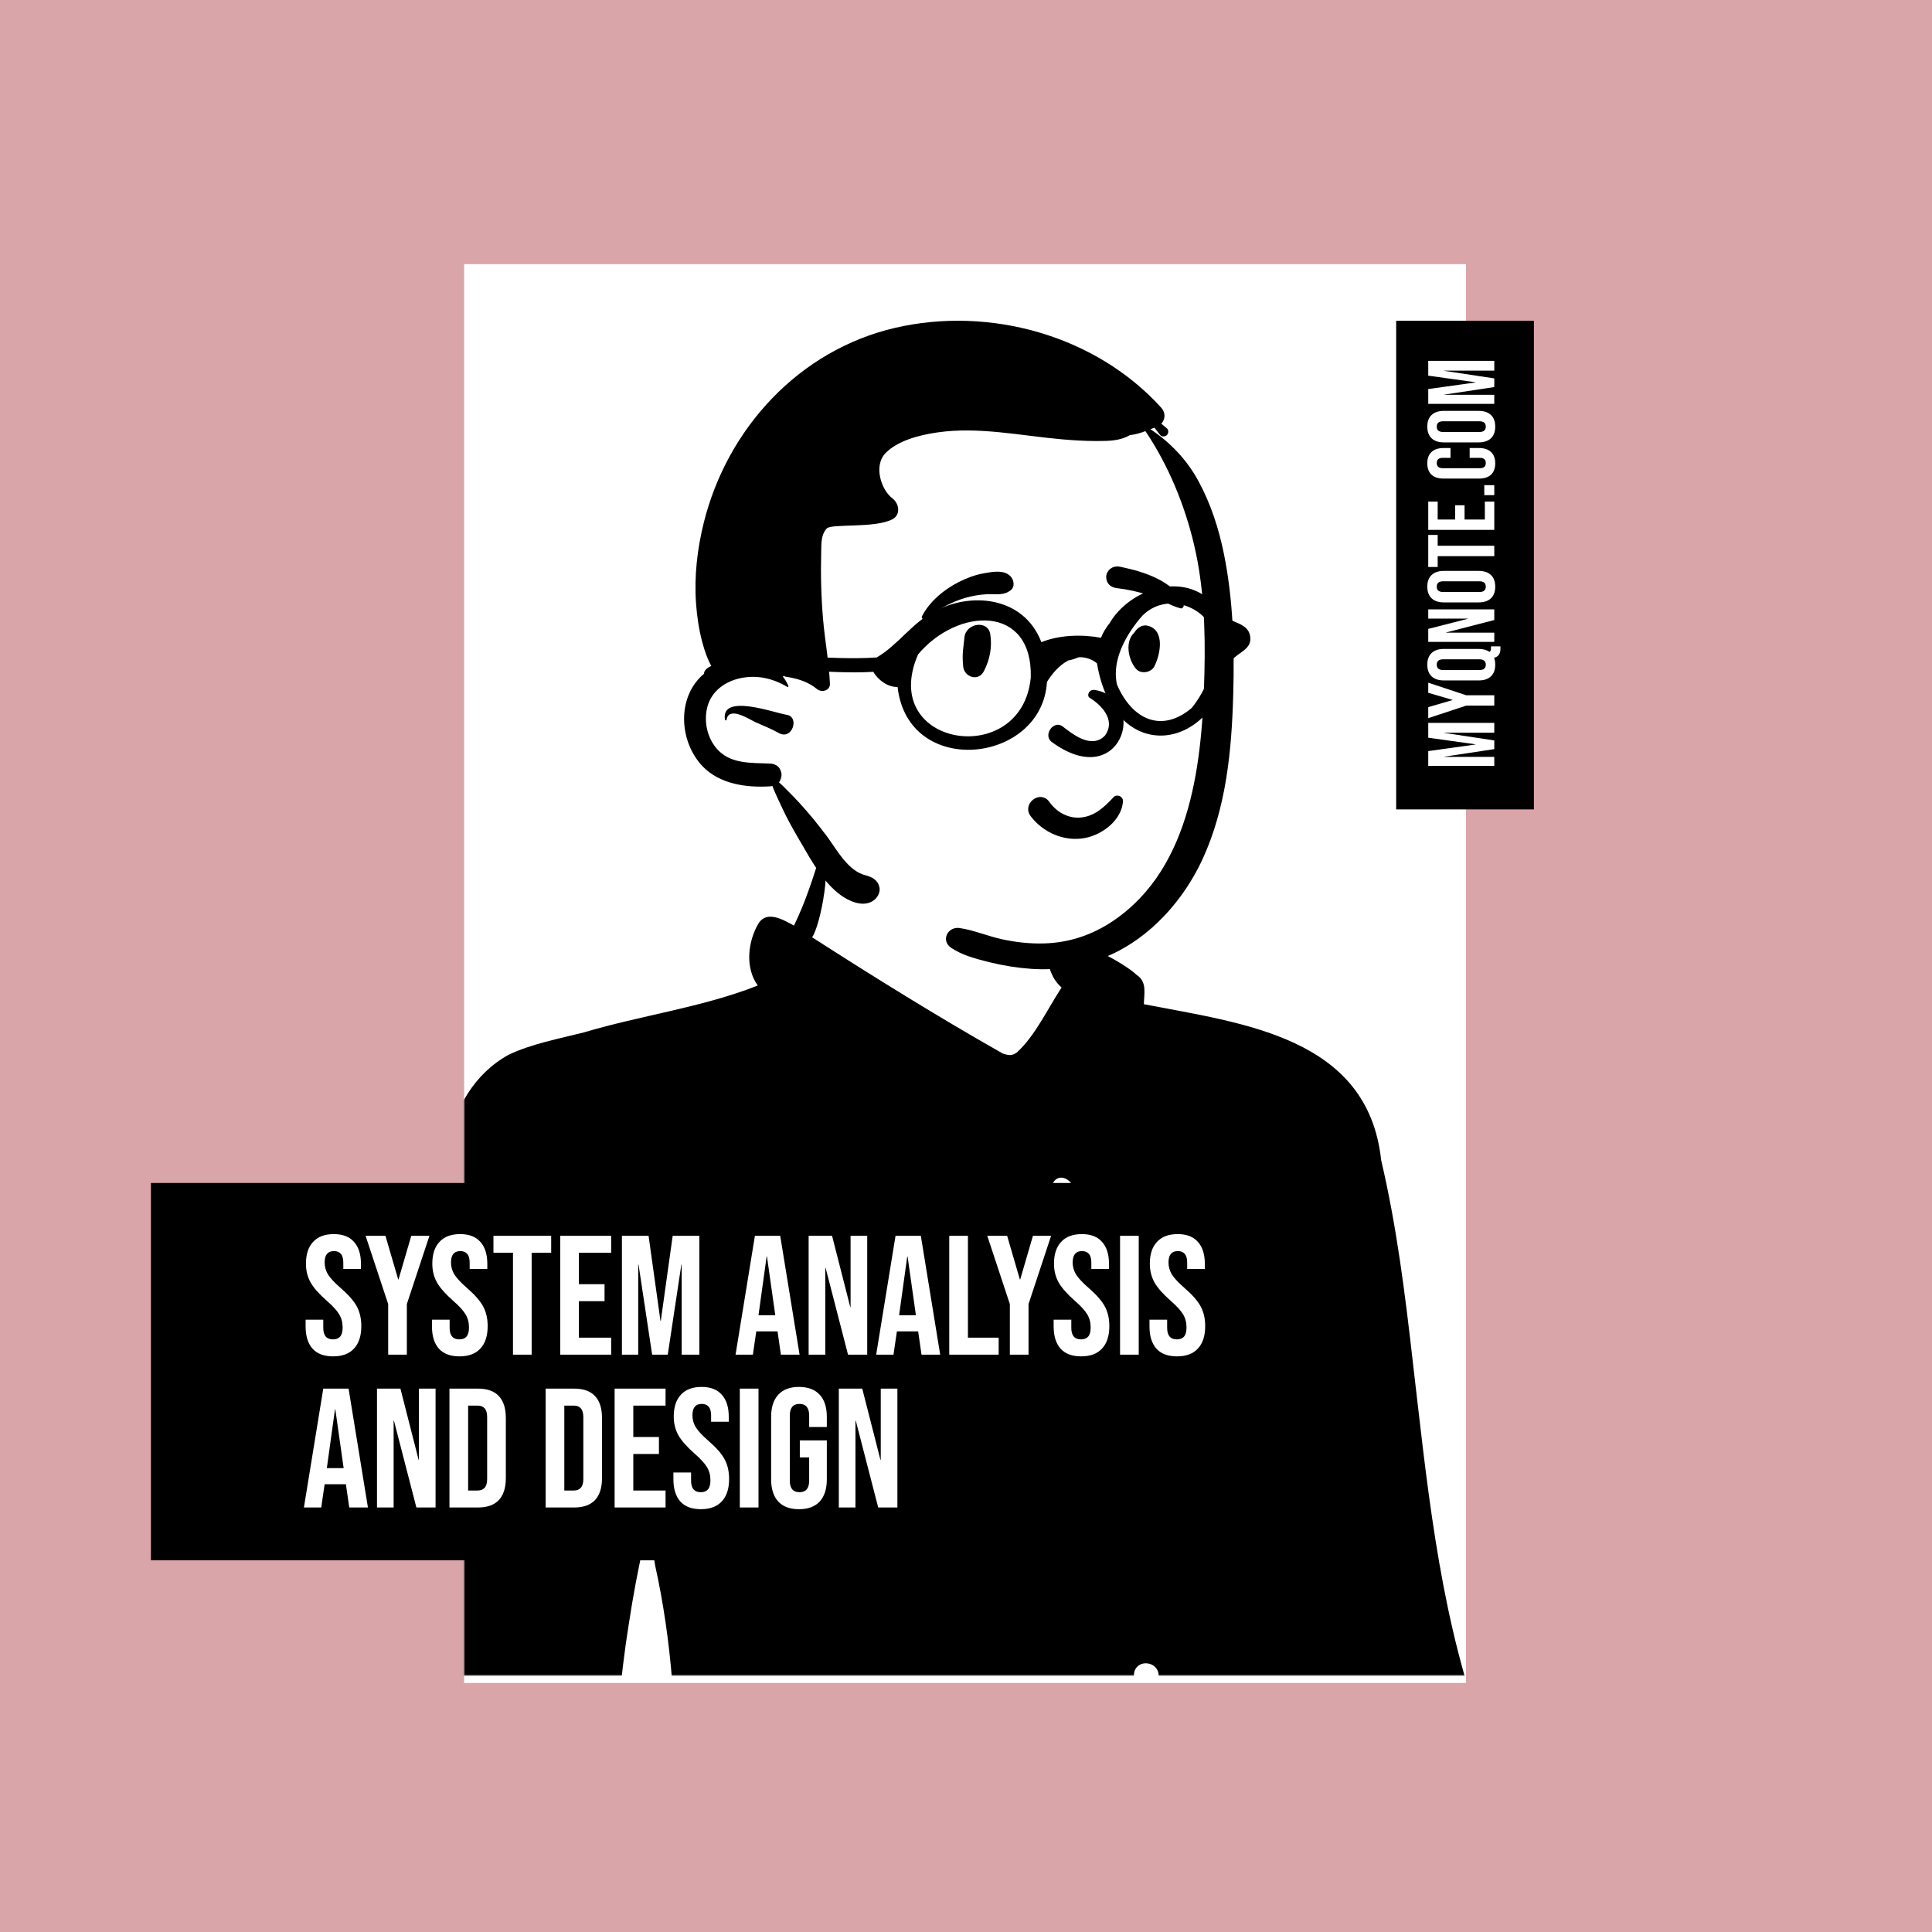 <svg width="1024" height="1024" viewBox="0 0 1024 1024" fill="none" xmlns="http://www.w3.org/2000/svg">
<rect width="1024" height="1024" fill="#DAA5A9"/>
<g filter="url(#filter0_d_47_120)">
<path d="M246 136H777V888H246V136Z" fill="white"/>
</g>
<mask id="mask0_47_120" style="mask-type:alpha" maskUnits="userSpaceOnUse" x="246" y="136" width="531" height="752">
<path d="M246 136H777V888H246V136Z" fill="white"/>
</mask>
<g mask="url(#mask0_47_120)">
<path fill-rule="evenodd" clip-rule="evenodd" d="M678.541 1630.3C676.159 1651.16 668.483 1694.3 664.715 1715.49C663.619 1721.64 662.852 1725.96 662.631 1727.38C641.304 1838.64 632.575 1951.7 628.527 2064.75C627.337 2079.46 627.927 2094.13 630.49 2108.66C630.622 2109.41 630.759 2110.16 630.9 2110.9C631.617 2110.75 632.344 2110.62 633.082 2110.5C663.076 2105.64 683.279 2127.5 702.804 2148.11C710.438 2156.17 717.966 2164.1 725.864 2170.43C744.825 2187.32 765.348 2202.34 786.852 2215.83C795.642 2221 805.615 2227.1 812.348 2235.2C816.932 2240.71 819.991 2247.17 819.911 2254.92L819.883 2257.58L822.519 2257.18C823.308 2257.06 823.965 2257.1 824.497 2257.35C825.062 2257.62 825.452 2258.11 825.765 2258.69C827.167 2261.25 827.162 2265.33 827.24 2268.42C827.26 2269.21 827.279 2269.94 827.313 2270.59C827.55 2279.86 823.351 2285.98 817.031 2290.16C807.191 2296.67 792.511 2298.72 780.611 2300.46C778.409 2300.78 776.298 2301.08 774.31 2301.4C701.111 2309.23 627.003 2289.46 559.275 2262.67C559.085 2262.6 558.894 2262.52 558.703 2262.45C558.519 2262.48 558.333 2262.51 558.145 2262.53C552.749 2263.24 548.106 2260.37 544.435 2256.22C539.361 2250.48 536.057 2242.18 535.267 2235.75C534.578 2232.63 535.012 2229.73 535.397 2226.86C535.907 2223.04 536.338 2219.26 535.145 2215.56C525.803 2194.36 524.575 2171.31 525.912 2148.72C525.545 2120.75 531.981 2112.87 537.218 2106.61C541.614 2101.36 545.166 2097.1 544.023 2085.18C543.88 2083.42 543.323 2072.1 543.565 2066.47L545.318 2066.22C542.539 2026.23 532.46 1986.63 522.376 1947.06C505.952 1882.6 489.457 1818.22 505.281 1752.34C510.275 1732.03 520.155 1714.05 530.067 1695.96C536.356 1684.48 542.664 1672.96 547.808 1660.8C547.9 1660.58 547.992 1660.36 548.083 1660.14C548.033 1659.93 547.987 1659.71 547.945 1659.49C546.971 1654.45 548.176 1649.32 549.321 1644.16C550.367 1639.43 551.391 1634.68 551.146 1629.93C551.059 1621.01 549.297 1612.46 547.446 1603.81C547.351 1603.37 547.256 1602.92 547.16 1602.48C546.727 1602.36 546.294 1602.24 545.862 1602.11C537.391 1599.67 529.113 1596.66 521.162 1592.74L519.033 1591.69L518.085 1593.86C517.784 1594.55 517.343 1595.08 516.812 1595.44C516.228 1595.84 515.544 1596.04 514.858 1596.07C514.112 1596.1 513.357 1595.93 512.704 1595.57C512.19 1595.28 511.738 1594.88 511.417 1594.35C510.51 1590.65 511.522 1586.74 512.427 1582.86C513.025 1580.31 513.611 1577.76 513.806 1575.28C514.1 1573.86 514.352 1572.2 514.619 1570.43C515.363 1565.49 516.141 1559.53 518.817 1555.98C519.577 1554.97 520.506 1554.18 521.703 1553.79C522.85 1553.42 524.212 1553.41 525.828 1553.79C526.779 1554.01 527.593 1554.3 528.279 1554.68C528.384 1553.73 528.487 1552.78 528.588 1551.82C532.862 1511.51 533.678 1470.84 531.304 1430.37C531.12 1427.24 530.917 1424.1 530.693 1420.97C529.422 1423.85 528.175 1426.74 526.959 1429.63C519.672 1446.96 513.277 1464.94 506.886 1482.91C497.941 1508.06 489.006 1533.21 477.604 1556.51C477.419 1556.89 477.233 1557.27 477.047 1557.65C477.268 1557.89 477.448 1558.17 477.598 1558.48C477.868 1559.04 478.008 1559.63 477.898 1560.21C477.792 1560.78 477.458 1561.32 476.93 1561.84C472.696 1565.93 470.491 1571.41 468.359 1576.91C468.251 1577.18 468.143 1577.46 468.035 1577.74C466.431 1582.79 463.801 1587.37 460.23 1590.88C457.059 1594 453.14 1596.27 448.577 1597.13C448.098 1597.22 447.62 1597.3 447.144 1597.35C447.026 1597.85 446.909 1598.35 446.794 1598.83C446.226 1601.25 445.634 1603.79 445.017 1606.44C437.79 1637.51 426.984 1684.11 407.505 1718.41C395.038 1740.36 379.032 1757.33 357.871 1761.32C356.33 1761.61 354.789 1761.82 353.251 1761.97C354.536 1762.62 355.612 1763.49 356.358 1764.71C358.794 1768.7 356.364 1774.12 354.525 1779.09C353.44 1782.03 352.406 1784.88 351.998 1787.41C350.022 1793.05 348.367 1798.84 346.712 1804.64C343.678 1815.27 340.653 1825.93 335.514 1835.66C335.321 1836.03 335.125 1836.39 334.928 1836.75C335.134 1837 335.294 1837.25 335.416 1837.56C335.621 1838.07 335.66 1838.56 335.602 1839.17C335.551 1839.71 335.442 1840.15 335.208 1840.57C335.705 1840.77 336.194 1841.01 336.672 1841.3C338.962 1842.71 340.363 1844.84 341.059 1847.27C341.902 1850.22 341.735 1853.6 340.832 1856.8C339.892 1860.14 338.145 1863.3 335.8 1865.59C333.834 1867.51 331.438 1868.83 328.74 1868.98C328.558 1868.99 328.376 1869 328.196 1869C328.051 1869.1 327.905 1869.19 327.758 1869.27C326.565 1869.95 324.903 1870.31 323.348 1870.34L322.813 1874.78C323.151 1875.15 323.201 1875.35 323.177 1875.55C320.888 1903.03 314.342 1929.83 307.831 1956.52C306.622 1961.48 305.414 1966.43 304.234 1971.38C301.938 1979.27 300.241 1987.4 298.545 1995.53C295.76 2008.88 292.99 2022.25 287.433 2034.56C287.295 2034.87 287.156 2035.17 287.016 2035.48C287.152 2035.77 287.283 2036.06 287.407 2036.36C290.181 2043 289.615 2050.67 288.237 2057.58C285.995 2060.14 281.782 2059.93 278.282 2060.03C276.938 2060.07 275.647 2060.11 274.486 2060.23C273.744 2060.31 272.957 2060.43 272.14 2060.57C272.259 2061.31 272.372 2062.05 272.479 2062.8C274.177 2074.71 274.112 2086.84 274.055 2098.93C274.023 2105.76 273.992 2112.57 274.268 2119.33C274.301 2120.13 274.338 2120.93 274.38 2121.73C275.11 2121.61 275.867 2121.54 276.653 2121.49C284.312 2121.08 289.633 2124.22 293.506 2129.15C299.491 2136.76 302.191 2148.34 304.566 2158.22C305.212 2160.9 305.831 2163.48 306.473 2165.82C311.352 2182.14 317.597 2197.85 323.842 2213.56C332.166 2234.5 340.494 2255.43 345.468 2277.65L346.227 2281.03L349.023 2278.97C349.274 2278.78 349.569 2278.65 349.895 2278.64C350.219 2278.63 350.559 2278.73 350.909 2278.94C360.903 2284.93 361.013 2297.28 361.433 2307.69C361.47 2308.6 361.507 2309.51 361.548 2310.4C361.45 2312.6 361.612 2314.96 361.781 2317.37C362.188 2323.13 363.033 2329.43 358.149 2333.11C323.644 2356.58 276.986 2355.91 237.104 2349.74C221.205 2346.85 205.684 2342.02 190.946 2335.4C185.376 2333.51 181.209 2331.52 178.661 2328.24C176.496 2325.46 175.601 2321.77 175.952 2316.63C174.97 2307.3 175.812 2298.42 176.64 2289.53C177.358 2281.82 178.069 2274.1 177.687 2266.33C178.856 2236.5 185.696 2207.01 192.42 2177.96C192.69 2176.79 192.959 2175.63 193.228 2174.47C193.621 2173.24 194.017 2171.98 194.42 2170.7C199.599 2154.28 205.711 2134.16 220.586 2124.96C220.998 2124.87 221.663 2124.85 222.4 2124.78C224.363 2124.62 226.682 2124.36 228.061 2123.69C228.098 2123.67 228.135 2123.66 228.171 2123.64L227.324 2126.49L231.752 2124.6C232.774 2124.16 233.844 2123.84 234.941 2123.63C235.302 2123.56 235.666 2123.51 236.032 2123.47C236.211 2123.11 236.387 2122.75 236.561 2122.39C242.583 2109.97 245.381 2096.42 248.155 2082.88C249.869 2074.51 251.578 2066.14 254.092 2058.06C254.309 2057.36 254.531 2056.67 254.759 2055.98C254.077 2055.77 253.405 2055.54 252.745 2055.28C245.745 2052.59 239.395 2047.21 237.428 2039.94C237.902 2037.89 238.883 2035.64 240.366 2033.96C241.465 2032.72 242.858 2031.77 244.583 2031.66L247.691 2031.47L246.545 2028.58C245.408 2025.71 245.245 2022.45 245.592 2019.38C251.452 1983.33 259.257 1947.6 267.666 1912.05C270.866 1898.83 274.29 1885.66 278.156 1872.62C278.722 1871.05 279.171 1869.28 279.627 1867.46C280.572 1863.69 281.435 1859.56 284.187 1857.18C284.841 1856.62 285.578 1856.18 286.372 1855.82C285.664 1855.19 284.972 1854.53 284.296 1853.87C278.42 1848.09 273.436 1841.06 273.294 1833.17C273.018 1829.86 274.591 1826.44 277.019 1824.32C277.818 1823.62 278.715 1823.06 279.683 1822.72L283.407 1825.01C284.299 1825.55 285.152 1826.18 286.005 1826.8C286.724 1827.32 287.444 1827.84 288.18 1828.33L297.083 1834.2L291.335 1825.23C286.814 1818.17 289.056 1809.58 290.876 1801.68C291.367 1799.55 291.848 1797.46 292.214 1795.44C292.693 1793.29 293.164 1791.13 293.637 1788.96C296.493 1775.87 299.374 1762.6 304.394 1750.27C304.598 1749.77 304.806 1749.27 305.014 1748.77C304.602 1748.42 304.191 1748.07 303.781 1747.72C284.238 1730.78 276.59 1709.89 275.602 1687.48C274.178 1655.17 286.437 1619.77 297.296 1588.25C300.057 1580.23 302.732 1572.47 305.08 1565.07C305.241 1564.56 305.402 1564.05 305.562 1563.54C305.122 1563.19 304.683 1562.86 304.244 1562.55C301.584 1560.64 298.393 1558.87 295.102 1557.05C286.932 1552.54 277.653 1547.84 276.42 1538.67C276.557 1533.74 278.492 1528.98 280.344 1524.3C281.096 1522.4 281.842 1520.51 282.48 1518.63C282.974 1516.42 284.483 1513.56 286.404 1512.26C286.82 1511.97 287.258 1511.75 287.727 1511.8C288.144 1511.85 288.528 1512.12 288.923 1512.54L291.581 1515.34L292.728 1511.66C293.315 1509.77 293.904 1507.89 294.494 1506C305.744 1469.97 317.158 1433.29 316.13 1395.24C316.115 1394.68 316.098 1394.12 316.077 1393.57C315.522 1393.39 314.958 1393.23 314.382 1393.1C310.466 1392.19 306.487 1392.55 302.559 1392.94C297.624 1393.43 292.717 1394.11 288.289 1390.81C247.95 1360.01 252.34 1281.52 255.794 1235.69C255.839 1235.1 255.885 1234.5 255.93 1233.9C255.371 1233.74 254.812 1233.57 254.256 1233.38C252.383 1232.76 250.591 1231.99 248.961 1231.02L247.624 1230.23L246.403 1231.19C245.811 1231.22 245.465 1230.87 245.08 1230.46C243.504 1228.79 241.946 1225.75 240.395 1222.03C234.905 1208.85 229.993 1187.27 228.543 1180.92C228.507 1180.76 228.472 1180.61 228.435 1180.44C199.08 1047.67 210.311 910.759 221.313 776.23C222.099 766.617 222.884 757.016 223.654 747.431C226.022 729.711 226.93 711.571 227.836 693.392C229.691 656.196 231.507 618.824 246.212 584.645C256.032 559.677 283.715 553.88 307.225 548.628C307.87 548.484 308.513 548.341 309.152 548.197C321.397 544.557 333.708 541.748 346.003 538.94C364.845 534.637 383.648 530.335 401.596 523.275C402.567 522.893 403.535 522.503 404.5 522.106C403.811 521.402 403.176 520.652 402.604 519.857C399.452 515.477 398.218 509.745 398.542 504.059C398.878 498.16 400.895 492.276 404.353 487.917C405.709 486.922 407.303 486.817 408.919 487.081C412.088 487.597 415.393 489.471 418.081 490.951C418.347 491.097 418.607 491.24 418.861 491.379L420.88 492.482L421.951 490.449C426.179 482.425 429.114 473.582 431.982 464.903C433.639 459.891 435.276 454.936 437.147 450.239C442.876 438.152 452.705 432.356 464.045 430.125C481.136 426.762 501.577 431.303 517.388 435.241C517.955 435.386 518.526 435.53 519.099 435.675C527.075 437.695 535.628 439.797 542.259 444.766C553.298 453.566 555.644 467.249 558.138 480.673C559.401 487.468 560.669 494.229 562.893 500.398C563.143 501.091 563.407 501.781 563.684 502.469C564.313 502.186 564.928 501.972 565.527 501.835C574.27 499.84 593.46 511.182 600.074 517.224C601.803 518.367 602.595 519.506 603.006 520.789C603.691 522.924 603.471 525.37 603.313 527.785C603.241 528.88 603.171 529.971 603.157 531.037C603.149 531.66 603.161 532.293 603.181 532.93C603.785 533.048 604.388 533.166 604.989 533.282C608.883 534.037 612.857 534.775 616.881 535.523C645.678 540.873 677.08 546.624 699.482 562.445C715.146 573.508 726.312 589.565 728.922 613.97C737.201 649.242 741.593 684.878 745.663 720.533C746.209 725.243 746.749 729.957 747.29 734.673C753.844 791.865 760.45 849.385 778.259 904.367C780.007 908.64 781.702 912.754 783.399 916.871C810.027 981.478 837.051 1046.96 843.443 1117.21C846.911 1150.78 846.383 1184.7 840.627 1217.98C840.291 1219.77 838.867 1221.03 837.243 1221.69C835.461 1222.41 833.323 1222.48 831.724 1221.47L823.203 1216.11L828.606 1224.59C839.979 1242.45 830.454 1273.87 824.009 1296.05C823.054 1299.33 822.156 1302.42 821.382 1305.26C816.433 1321.64 808.426 1339.47 795.85 1348.93C791.09 1352.51 785.667 1354.86 779.492 1355.39C773.82 1355.87 767.534 1354.81 760.567 1351.84C759.694 1351.47 758.85 1351.08 758.032 1350.69C757.842 1351.61 757.652 1352.54 757.462 1353.46C743.781 1419.82 728.514 1485.59 710.391 1550.9L707.866 1560L714.243 1553.03C715.262 1551.91 716.428 1551.26 717.645 1551.02C719.008 1550.75 720.414 1550.99 721.706 1551.57C723.182 1552.23 724.514 1553.35 725.507 1554.74C726.414 1556.02 727.04 1557.53 727.215 1559.18C726.694 1568.1 723.807 1576.68 720.955 1585.24C719.433 1589.8 717.915 1594.37 716.73 1598.97C715.405 1603.71 712.61 1606.63 709.026 1608.47C703.543 1611.28 696.373 1611.74 689.611 1612.24C686.082 1612.49 682.65 1612.75 679.57 1613.28C679.109 1613.35 678.643 1613.44 678.171 1613.54C678.038 1613.98 677.906 1614.43 677.777 1614.88C676.867 1618.02 676.069 1621.2 675.271 1624.38C674.633 1626.92 673.995 1629.46 673.297 1631.99L677.644 1633.25C677.963 1632.2 678.262 1631.22 678.541 1630.3ZM340.959 1235.11C341.11 1216.06 347.916 1198.09 354.66 1180.15C357.471 1172.67 360.278 1165.2 362.624 1157.66C362.763 1157.21 362.901 1156.77 363.037 1156.32C362.684 1155.96 362.327 1155.62 361.966 1155.3C360.245 1153.78 358.12 1152.39 355.953 1150.98C352.927 1149.02 349.772 1147.05 347.895 1144.39C346.74 1142.75 346.142 1140.83 346.542 1138.2C347.631 1118.56 348.973 1098.93 350.581 1079.33C350.957 1075.14 351.338 1070.96 351.718 1066.77C358.424 992.946 365.18 918.277 351.898 844.819C351.312 841.475 350.63 838.164 349.948 834.853C349.489 832.627 349.03 830.402 348.602 828.169C348.54 827.84 348.471 827.405 348.391 826.898C348.008 824.486 347.369 820.648 346.077 817.849C344.91 815.319 343.202 813.7 341.156 813.345C340.434 813.219 339.698 813.256 338.962 813.443C338.83 813.966 338.698 814.501 338.568 815.037C316.323 906.465 321.905 999.735 327.51 1092.83C330.089 1135.65 332.667 1178.44 332.507 1220.99C332.506 1221.41 332.504 1221.83 332.502 1222.25C332.767 1222.33 333.022 1222.47 333.25 1222.68C333.828 1223.2 333.987 1223.93 333.872 1224.61C333.731 1225.43 333.213 1226.22 332.417 1226.64C332.139 1226.79 331.844 1226.88 331.544 1226.92C331.455 1227.32 331.364 1227.72 331.27 1228.12C330.842 1229.94 330.361 1231.74 329.826 1233.54C329.694 1233.98 329.56 1234.42 329.422 1234.86C329.759 1235.18 330.097 1235.5 330.436 1235.82C332.708 1237.98 334.995 1240.12 337.306 1242.23L341.427 1246.01L341.095 1240.43C340.989 1238.65 340.946 1236.88 340.959 1235.11Z" fill="white"/>
<path fill-rule="evenodd" clip-rule="evenodd" d="M826.42 1246.08C817.973 1274.43 810.221 1316.4 788.712 1337.27C781.143 1343.37 772.249 1339.65 763.562 1338.9C769.161 1306.11 773.024 1273.05 776.145 1239.94C793.841 1236.55 810.904 1230.39 826.707 1221.77C830.81 1228.63 828.245 1239.07 826.42 1246.08ZM755.884 1330.23C747.73 1377.07 736.613 1423.33 725.855 1469.51C720.158 1497.67 708.02 1526.7 705.405 1554.49C650.502 1576.35 591.102 1567.86 534.318 1558.93C535.192 1558.19 535.86 1557.07 535.954 1555.69C537.365 1555.05 538.519 1553.77 538.73 1551.87C541.926 1510.13 547.772 1464.73 537.893 1424.35C544.419 1418.48 550.256 1411.66 555.695 1404.77C560.643 1398.25 550.347 1389.63 544.561 1394.38C552.57 1374.41 560.834 1354.55 569.499 1334.85C571.815 1329.57 564.015 1324.98 561.677 1330.29C529.408 1403.99 502.185 1479.42 474.04 1554.8C472.473 1551.7 466.175 1552.07 468.458 1556.48C410.797 1561.29 350.611 1546.61 297.559 1522.73C310.237 1482.09 324.679 1440.7 323.832 1397.7C336.25 1398.28 353.029 1391.22 359.602 1380.55C366.172 1385.65 374.228 1379.4 377.691 1373.46C385.691 1357.88 381.263 1338.86 376.635 1322.89C392.968 1325.45 413.418 1310.34 402.243 1293.45C384.976 1278.33 365.269 1265.45 348.34 1249.52C346.893 1219.65 358.49 1191.77 369.024 1163.75C422.248 1201.18 474.43 1241.47 530.318 1274.51C539.928 1275.49 547.689 1268.23 554.903 1262.93C575.488 1247.69 596.262 1232.64 616.546 1216.99C618.771 1217.81 621.328 1217.6 623.222 1216.34C636.175 1230.18 649.865 1242.97 662.68 1256.89C670.378 1263.98 675.938 1275.07 686.682 1277.79C691.706 1278.71 694.904 1276.63 698.125 1273.15C717.671 1252.51 738.7 1233.34 758.954 1213.41C761.558 1216.79 766.58 1215.65 769.084 1212.41C767.05 1251.86 761.866 1291.19 755.884 1330.23ZM719.684 1559.22C719.065 1559.74 719.797 1559.29 720.385 1560.17C720.98 1565.83 717.647 1571.59 716.531 1577.15C712.827 1585.32 713.185 1604.23 702.252 1604.52C641.859 1615.01 580.838 1606.07 521.743 1592.59C522.512 1580.62 526.226 1568.29 523.802 1556.44C524.79 1555.56 525.839 1554.94 527.008 1554.7C526.679 1556.37 526.906 1558.43 528.192 1559.26C578.755 1581.42 652.006 1586 704.484 1565.4C710.004 1567.15 714.127 1560.05 709.802 1556.14C710.534 1556.04 711.235 1555.78 711.831 1555.33C710.971 1559.07 716.463 1561.96 719.684 1559.22ZM551.546 1606.97C553.085 1607.37 554.631 1607.75 556.178 1608.12C554.991 1610.95 556.703 1615.03 556.238 1618.21C555.152 1614.27 553.621 1610.46 551.546 1606.97ZM461.314 1574.51C458.91 1581.4 455.091 1589.05 447.028 1590.15C445.142 1589.39 442.969 1589.52 441.551 1590.82C388.989 1590.11 324.675 1574.3 284.651 1539.76C284.17 1535.03 286.423 1530.28 286.893 1525.57C287.554 1523.71 288.311 1511.98 290.816 1514.15C288.907 1518.82 287.258 1525.67 294.542 1524.98C346.076 1554.65 406.975 1565.95 466.021 1564.09C464.143 1567.38 462.725 1570.95 461.314 1574.51ZM352.119 1770.64C347.598 1786.81 342.76 1802.9 337.591 1818.88C332.618 1842.57 320.646 1845.75 302.854 1830.23C289.979 1822.45 295.409 1808.48 297.356 1796.44C299.762 1781.64 302.885 1766.94 305.133 1752.12C319.314 1762.61 337.169 1767.75 354.714 1765.46C353.311 1766.81 352.7 1768.56 352.119 1770.64ZM328.419 1846.51C328.26 1846.46 328.094 1846.41 327.936 1846.36C328.117 1846.29 328.29 1846.23 328.464 1846.17C328.449 1846.28 328.434 1846.39 328.419 1846.51ZM319.148 1877C313.538 1926.81 297.332 1974.66 286.231 2023.41C284.977 2033.51 277.244 2037.2 267.921 2034C264.09 2033.01 258.229 2031.6 255.423 2028.59C252.225 2025.16 254.397 2018.47 255.106 2014.46C259.512 1989.7 264.46 1965.03 269.529 1940.39C275.565 1913.61 280.471 1886.3 287.067 1859.83C296.626 1867.92 308.801 1873.61 321.569 1873.85C320.332 1874.3 319.299 1875.35 319.148 1877ZM284.027 2055.01C283.273 2055.18 282.518 2055.32 281.756 2055.44C282.903 2051.81 284 2046.76 281.96 2043.38C282.428 2043.21 282.88 2043.03 283.318 2042.83C283.989 2046.92 284.457 2050.84 284.027 2055.01ZM277.525 2157.71C289.681 2165.59 296.776 2178.84 302.998 2191.49C306.996 2199.6 310.255 2209.4 316.372 2216.32C318.907 2223.13 321.456 2229.94 323.885 2236.78C331.154 2259.33 340.224 2283.24 339.349 2307.01C339.356 2306.99 339.356 2306.96 339.371 2306.92C339.289 2307.52 339.087 2308.09 338.949 2308.68C339.5 2308.3 340.136 2307.93 339.273 2308.56C339.194 2308.49 338.952 2308.71 338.941 2308.69C338.941 2308.71 338.934 2308.72 338.934 2308.74C338.987 2308.69 339.039 2308.65 339.107 2308.61C339.05 2308.65 338.978 2308.72 338.919 2308.77C338.919 2308.79 338.911 2308.81 338.904 2308.83C338.858 2308.88 338.524 2309.12 338.594 2309.03C337.802 2309.39 337.154 2309.89 336.55 2310.49C289.973 2320.57 238.551 2322.36 195.485 2299.28C178.937 2265.66 195.913 2209.5 202.704 2173.3C224.385 2160.97 252.775 2145.31 277.525 2157.71ZM296.277 2144.36C298.035 2152.1 299.219 2159.92 300.841 2167.66C296.078 2162.52 293.625 2156.07 289.467 2150.64C286.906 2145.28 284.159 2137.57 277.789 2136.58C277.614 2132.23 277.494 2127.88 277.434 2123.53C288.266 2124.87 293.976 2134.18 296.277 2144.36ZM355.287 2314.08C355.159 2311.96 354.043 2309.85 352.217 2308.69C352.636 2301.2 351.354 2293.93 350.181 2286.55C358.066 2294.95 354.708 2308.41 355.997 2318.95C355.895 2323.15 357.932 2328.49 353.047 2330.65C337.795 2341.18 319.306 2346.08 301.082 2348.2C261.323 2352.74 219.988 2345.45 184.464 2327C179.711 2320.57 181.375 2304.95 180.738 2296.72C182.986 2304.06 186.929 2310.59 194.731 2312.89C243.06 2336.11 299.938 2333.32 350.777 2320.25C354.108 2319.35 355.447 2316.76 355.287 2314.08ZM227.694 2151.58C227.973 2151.24 228.237 2150.9 228.509 2150.55C230.206 2150.47 231.903 2150.32 233.601 2150.13C231.062 2151.14 228.563 2152.24 226.125 2153.47C226.653 2152.85 227.181 2152.22 227.694 2151.58ZM248.28 2113C252.423 2095.56 253.914 2077.61 256.019 2059.83C262.116 2061.98 268.228 2063.47 274.636 2063.64C266.785 2087.38 267.189 2113.38 267.402 2138.17C257.767 2139.8 247.39 2140.71 237.946 2137.5C242.683 2129.93 246.085 2121.69 248.28 2113ZM313.279 1380.41C307.992 1379.88 302.734 1380.25 297.499 1381.01C266.515 1359.99 261.63 1273.81 256.766 1237.43C278.938 1243.08 302.422 1241.56 323.945 1234.11C324.351 1238.08 328.887 1240.12 331.647 1237.45C346.242 1263.38 368.082 1284.14 390.612 1302.7C390.348 1301.83 390.16 1303.42 390.492 1302.82C387.622 1309.38 377.085 1305.98 372.101 1310.55C368.903 1312.93 368.232 1317.09 370.268 1319.87C364.877 1334.74 373.448 1352.89 365.38 1367C363.568 1369.1 361.209 1370.61 359.647 1372.97C348.91 1365.62 339.126 1381.15 328.253 1381.83C328.328 1381.83 328.403 1381.83 328.486 1381.83C326.813 1382.01 324.126 1381.92 322.656 1381.71C319.536 1381.23 316.426 1380.72 313.279 1380.41ZM333.254 860.899C335.532 846.077 338.187 831.344 341.634 816.755C345.791 817.477 346.718 826.978 347.246 829.778C365.04 910.131 357.335 992.822 349.712 1073.93C347.865 1095.67 346.341 1117.46 345.149 1139.26C343.611 1149.29 355.164 1152.69 361.329 1158.18C352.753 1185.74 337.953 1212.4 339.703 1241.75C337.402 1239.65 335.124 1237.52 332.862 1235.37C333.435 1233.53 333.925 1231.68 334.34 1229.82C337.157 1228.36 338.05 1224.32 335.637 1222.19C336.564 1102.01 313.967 980.796 333.254 860.899ZM558.131 626.952C562.408 619.359 573.734 629.221 566.617 634.736C561.666 638.738 554.803 632.166 558.131 626.952ZM575.307 706.93C578.774 700.57 590.034 703.727 587.927 711.265C587.957 710.942 587.98 710.686 588.002 710.49C588.302 716.631 576.376 721.613 575.549 713.765C574.251 711.725 573.942 709.052 575.307 706.93ZM591.208 793.32C599.792 789.948 602.956 802.609 595.681 805.983C587.858 808.756 583.55 796.115 591.208 793.32ZM601.226 886.073C603.345 878.909 614.179 880.802 614.102 888.166C613.828 898.109 599.08 895.107 601.226 886.073ZM618.982 976.047C621.994 967.048 633.566 971.706 632.597 980.421C633.86 985.454 624.084 995.612 622.105 987.384C619.465 984.207 618.22 980.127 618.982 976.047ZM637.161 1079.82C637.184 1079.79 637.207 1079.76 637.229 1079.73C643.667 1082.75 638.095 1096.52 631.889 1091.47C625.867 1087.8 630.035 1076.16 637.161 1079.82ZM645.632 1164.07C653.143 1171.43 641.529 1183.1 634.121 1175.55C626.602 1168.2 638.21 1156.53 645.632 1164.07ZM828.162 1220.98C828.26 1221.19 828.366 1221.41 828.487 1221.62C828.291 1221.45 828.095 1221.29 827.898 1221.12C827.981 1221.07 828.072 1221.03 828.162 1220.98ZM546.628 2098.83C546.912 2104.28 547.317 2109.79 548.634 2115.07C552.544 2136.56 580.194 2162.34 602.945 2146.91C613.385 2139.58 617.956 2125.39 630.403 2120.79C643.445 2115.96 657.724 2120.71 668.699 2128.17C681.402 2136.81 691.299 2149.11 702.116 2159.85C725.122 2182.71 750.634 2203.05 777.947 2220.56C792.242 2229.41 822.174 2242.7 810.324 2263.44C801.257 2276.56 778.441 2270.31 774.515 2277.71C723.904 2279.79 674.381 2265.98 626.269 2251.83C601.845 2243.87 576.289 2239.22 552.61 2229.1C529.918 2209.26 529.841 2165.62 532.966 2137.64C533.986 2131.53 536.516 2102.44 546.062 2107.62C548.897 2107.93 544.78 2104.8 543.769 2105.18C545.099 2103.3 546.19 2101.12 546.628 2098.83ZM822.03 2262.05C822.354 2262.21 822.694 2262.28 823.041 2262.29C824.036 2264.83 823.546 2275.2 823.357 2276.98C820.29 2292.58 795.68 2295.17 782.632 2297.53C736.791 2304.74 690.167 2299.7 645.444 2288.2C623.614 2282.8 601.904 2276.56 580.716 2269.04C561.88 2263.32 538.619 2253.83 540.933 2230C551.455 2244.13 584.967 2248.31 601.828 2254.15C654.745 2270.2 708.433 2287.45 764.279 2288.01C772.74 2287.64 784.432 2290 790.778 2283.64C804.235 2281.72 818.198 2274.28 822.03 2262.05ZM834.205 1049.71C821.947 1001.5 802.224 955.622 783.024 909.883C762.274 849.154 756.192 784.832 748.778 721.458C744.7 685.703 740.291 649.997 732.04 614.915C725.027 549.518 658.476 542.388 606.287 532.251C606.361 526.667 608.081 520.315 602.469 516.744C597.318 511.521 569.817 495.292 564.385 502.162C562.251 496.984 561.208 491.239 560.198 485.713C559.519 483.532 559.239 476.01 556.865 476.069C556.357 490.792 550.097 512.347 562.657 523.406C555.119 534.873 548.833 548.767 538.896 557.899C538.904 557.891 538.911 557.883 538.919 557.876C538.421 558.199 537.916 558.493 537.395 558.771C537.516 558.674 536.799 558.938 536.211 559.126C534.861 559.383 532.627 558.889 531.247 558.267H531.263C497.046 538.86 463.57 518.075 430.448 496.786C435.183 489.796 441.309 455.539 435.435 450.79C431.327 464.305 427.05 477.865 420.815 490.583C415.414 487.641 406.675 482.351 402.123 489.266C396.383 498.874 394.744 512.806 401.633 522.359C372.023 534.003 340.094 538.08 309.523 547.18C296.202 550.589 282.096 553.125 269.597 559.036C232.351 579.659 232.321 630.471 228.235 667.896C217.753 850.063 184.505 1038.38 236.571 1217.09C238.572 1222.57 241.529 1227.84 243.829 1233.24C244.742 1235.38 247.111 1235.31 248.672 1234.15C250.437 1235.2 252.376 1236.03 254.405 1236.71C250.997 1283.17 246.376 1368.05 291.311 1395.75C299.168 1398.57 306.581 1394.56 314.735 1396.48C315.821 1436.27 303.164 1474.48 291.434 1512.17C282.806 1505.5 279.499 1525.58 276.891 1530.75C268.129 1549.28 291.522 1557.56 303.79 1565.57C285.5 1623.05 247.63 1702.65 303.164 1750.61C297.272 1765.08 294.248 1780.92 290.861 1796.18C289.042 1806.15 284.268 1818.39 290.295 1827.63C288.664 1826.56 287.124 1825.29 285.46 1824.27C292.703 1824.16 281.991 1818.88 277.669 1822.82C265.6 1831.79 274.54 1848.23 283.574 1856.66C280.059 1859.28 278.845 1866.52 277.804 1869.96C273.534 1884.09 269.793 1898.38 266.331 1912.72C257.904 1948.34 250.084 1984.15 244.213 2020.27C243.814 2023.81 244.048 2027.41 245.308 2030.59C240.764 2030.79 238.035 2035.12 236.589 2038.91C234.538 2047.38 245.41 2055.71 252.798 2058.58C245.011 2084.37 244.312 2113.07 227.815 2135.46C226.042 2133.74 223.01 2133.43 221.494 2136.29C219.838 2141.02 209.661 2153.88 213.475 2157.73C213.604 2158.65 214.079 2159.56 214.788 2160.14C211.145 2162.6 207.667 2165.21 204.205 2167.94C208.835 2154.71 212.678 2139.27 222.632 2129.08C225.258 2127.58 228.615 2128.09 230.712 2125.6C232.243 2123.77 232.318 2121.6 230.787 2119.82C230.063 2118.97 228.396 2119.87 228.841 2120.94C230.108 2123.99 222.309 2123.45 220.513 2124.07C203.001 2134.93 196.716 2159.61 191.04 2178.32C184.224 2211.19 174.683 2244.69 176.791 2278.5C174.525 2290.33 171.263 2322.83 178.134 2331.77C214.397 2353.33 259.387 2359.66 301.082 2355.51C319.668 2352.82 368.467 2346.94 364.981 2321.2C363.813 2306.66 367.179 2287.24 352.92 2278.17C351.282 2277.22 349.705 2277.48 348.544 2278.34C339.827 2239.4 320.887 2204.4 309.523 2166.41C304.757 2148.98 301.308 2119.12 277.396 2120.43C276.628 2101.64 278.256 2082.39 275.654 2063.79C275.654 2063.79 275.654 2063.79 275.646 2063.79C275.631 2063.75 275.609 2063.7 275.586 2063.66C280.498 2063.07 288.757 2064.38 291.36 2059.25C292.692 2052.04 293.345 2043.57 290.363 2036.68C299.324 2016.92 301.204 1993.99 307.292 1973.13C314.856 1941.39 323.576 1909.62 326.291 1877C326.435 1875.26 325.499 1874.19 324.255 1873.78C326.195 1873.74 328.255 1873.26 329.739 1872.42C343.129 1871.66 350.77 1847.92 338.723 1840.57C338.828 1839.54 338.692 1838.65 338.383 1837.9C346.531 1822.37 349.345 1805.39 355.07 1789.14C356.152 1781.91 363.277 1771.22 359.157 1764.72C420.995 1748.69 435.748 1654.05 449.864 1600.54C470.251 1596.56 468.32 1577.19 479.386 1564.63C481.327 1562.75 481.417 1560.5 480.504 1558.69C500.073 1518.69 512.412 1473.31 529.912 1431.69C532.276 1472.04 531.477 1512.58 527.204 1552.77C514.281 1549.78 514.23 1567.59 512.427 1576.15C511.492 1581.46 510.556 1586.77 509.621 1592.08C508.248 1599.9 518.326 1602.14 521.026 1595.95C529.098 1599.93 537.501 1602.98 546.1 1605.47C547.918 1613.99 549.683 1622.39 549.751 1631.19C550.289 1641.26 544.705 1651.36 546.59 1661.11C534.141 1690.74 514.615 1716.17 505.616 1747.05C475.871 1855.11 536.563 1960.34 543.928 2067.56C540.824 2054.04 542.633 2087.06 542.759 2089.79C543.092 2111.81 523.782 2101.61 524.521 2149.77C523.157 2172.69 524.465 2196.17 533.858 2217.44C535.939 2223.98 532.368 2230.49 533.888 2237.21C535.38 2249.37 545.353 2267.79 559.308 2265.96C638.932 2296.04 731.175 2323.33 814.924 2295.31C820.747 2292.42 826.82 2288.68 828.909 2282.18C830.694 2276.38 833.102 2254.43 823.041 2256.13C823.256 2236.17 804.25 2224.11 788.923 2215.1C767.495 2201.67 747.044 2186.69 728.155 2169.86C699.516 2146.92 675.914 2102.6 633.586 2109.46C628.073 2079.3 633.848 2048.55 633.804 2018.12C636.562 1883.9 663.016 1752.32 683.035 1620.09C683.213 1618.95 681.643 1618.47 681.259 1619.61C638.15 1743.7 627.21 1876.83 619.107 2007.17C616.43 2042.2 619.453 2077.08 626.646 2111.44C607.709 2116.64 604.778 2146.08 582.663 2143.24C570.914 2140.78 560.391 2131.53 555.672 2120.63C560.698 2112.47 557.142 2101.07 556.941 2091.8C556.163 2082.82 555.25 2073.83 554.186 2064.87C546.854 1961.88 490.312 1862.25 512.613 1758.11C523.273 1706.89 573.868 1663.93 557.928 1608.53C603.36 1618.96 650.704 1621.03 696.911 1614.89C713.682 1614.37 719.04 1607.3 722.557 1591.71C725.089 1581.31 730.266 1571.1 730.351 1560.32C729.603 1551.93 719.488 1546.07 713.438 1552.69C731.573 1487.33 746.859 1421.49 760.545 1355.1C804.757 1374.03 822.172 1319.56 830.304 1286.76C834.225 1267.12 842.664 1242.94 831.383 1224.57C864.373 1237.69 842.441 1067.54 834.205 1049.71Z" fill="black"/>
<path fill-rule="evenodd" clip-rule="evenodd" d="M634.333 290.687C642.916 284.535 630.118 264.295 625.77 258.272C621.988 250.416 618.206 242.559 614.423 234.702C614.883 228.259 608.579 222.526 602.349 224.487C596.929 220.608 587.852 222.465 585.097 228.538C525.168 202.49 421.475 213.327 416.113 293.704C404.52 316.589 393.031 339.67 382.745 363.173C368.475 363.938 361.558 381.239 370.054 392.421C371.185 410.577 382.719 412.014 398.118 411.207C404.302 412.832 410.712 413.713 415.349 418.479C418.874 422.073 421.27 426.631 423.582 431.054C434.252 451.459 447.808 469.111 466.183 483.227C494.759 504.569 533.442 519.892 569.074 509.503C645.681 479.48 660.725 359.495 634.333 290.687Z" fill="white"/>
<path fill-rule="evenodd" clip-rule="evenodd" d="M474.46 173.759C524.509 162.158 580.736 177.726 615.473 216.081C617.917 218.776 617.653 222.284 615.503 224.557C616.506 225.37 617.487 226.206 618.482 227.042C619.523 227.922 619.372 229.692 618.482 230.587C617.6 231.468 615.767 231.649 614.93 230.587L613.69 229.031C613.073 228.253 612.463 227.472 611.875 226.673C611.158 226.936 610.456 227.215 609.755 227.486C620.368 234.524 629.216 243.874 635.281 255.129C641.844 267.301 646.03 280.295 648.753 293.815C653.607 317.933 654.311 342.668 653.662 367.194L653.626 368.507C652.789 398.069 649.9 428.121 637.408 455.305C627.391 477.091 609.589 497.122 587.269 506.66C574.415 512.148 560.596 514.489 546.634 513.511C539.271 512.999 531.932 511.84 524.766 510.071L523.044 509.644C516.516 508.012 509.746 506.121 504.173 502.392C498.455 498.56 502.31 490.95 508.616 491.875C516.212 492.997 523.446 496.159 530.981 497.8C538.351 499.411 545.811 500.254 553.362 500.036C566.721 499.659 578.888 495.564 589.931 488.127C632.151 459.678 637.28 402.481 638.381 356.259C638.917 333.675 638.087 310.798 632.882 288.733C627.881 267.52 619.274 246.629 607.092 228.51C604.407 229.511 601.721 230.346 598.863 230.61C593.767 233.667 587.706 233.748 581.814 233.749L580.993 233.749C574.86 233.742 568.728 233.38 562.625 232.831C541.029 230.919 518.807 226.071 497.097 229.157L496.211 229.286C487.272 230.628 476.195 233.444 469.633 239.862C462.542 246.788 467.294 259.894 472.906 264.057C476.535 266.752 477.666 272.819 472.906 275.266C463.508 280.106 440.757 277.419 438.2 280.099C435.13 283.302 435.345 288.184 435.257 292.342L435.251 292.618C434.934 304.452 435.228 316.248 436.231 328.052C437.197 339.464 439.392 350.899 439.882 362.342C440.048 366.113 435.485 367.258 432.988 365.187C432.498 364.781 431.992 364.397 431.487 364.051C426.953 360.844 421.801 359.489 416.272 358.631C415.982 358.584 415.755 358.44 415.591 358.249L415.525 358.164L414.937 358.646C416.084 360.068 417.064 361.679 417.841 363.486C418 363.847 417.66 364.307 417.26 364.066C409.611 359.526 401.284 357.599 392.481 359.436C384.561 361.085 377.395 366.098 375.071 374.123C372.936 381.508 374.505 390.022 379.295 396.097C386.378 405.101 397.882 404.288 408.201 404.702C410.222 404.784 412.478 405.763 413.421 407.69C414.53 409.964 414.454 411.514 413.421 413.78C413.277 414.104 413.089 414.398 412.87 414.661C413.744 415.383 414.571 416.172 415.376 416.977L418.07 419.685C419.914 421.543 421.746 423.416 423.514 425.336C428.703 430.982 433.584 436.989 438.178 443.124L438.602 443.697C443.983 451.043 449.564 461.651 458.891 463.969C462.089 464.767 465.061 466.341 466.012 469.796C466.962 473.251 464.722 476.601 461.712 478.047C456.492 480.553 449.869 477.572 445.562 474.411C436.274 467.582 430.205 456.442 424.5 446.635L422.938 443.955C420 438.895 417.129 433.776 414.681 428.46C413.285 425.426 411.784 422.415 410.486 419.336C410.109 418.44 409.732 417.529 409.438 416.596C409.023 416.686 408.601 416.746 408.201 416.769C395.747 417.582 381.407 415.61 372.408 406.177C360 393.176 358.544 369.93 372.642 357.524C374.128 356.214 375.803 355.062 377.613 354.076C375.094 349.823 373.427 344.892 372.197 340.262C370.402 333.502 369.399 326.614 368.901 319.643C367.898 305.423 369.565 290.947 372.989 277.133C385.405 227.064 423.529 185.563 474.46 173.759ZM384.266 381.523C381.802 367.258 410.403 377.807 416.641 378.801L416.823 378.828C423.977 379.819 419.99 392.342 412.949 388.612L412.734 388.494C408.926 386.316 404.736 384.754 400.741 382.909L399.888 382.509C396.713 380.988 386.22 374.16 385.081 381.523C385.021 381.929 384.334 381.922 384.266 381.523Z" fill="black"/>
<path fill-rule="evenodd" clip-rule="evenodd" d="M559.145 442.457C554.074 440.393 549.55 436.949 546.242 432.55C545.092 431.021 544.794 429.406 545.035 427.929C545.306 426.268 546.291 424.763 547.634 423.754C548.98 422.741 550.665 422.241 552.294 422.496C553.709 422.717 555.118 423.49 556.233 425.094L556.466 425.415C558.433 428.07 560.995 430.249 563.915 431.653C566.729 433.006 569.877 433.638 573.134 433.271C579.337 432.571 583.613 429.223 588.158 424.676C588.721 424.102 589.285 423.51 589.851 422.909C590.209 422.364 590.705 422.013 591.256 421.829C591.868 421.625 592.56 421.637 593.194 421.857C593.806 422.07 594.353 422.474 594.719 423.011C595.068 423.522 595.265 424.152 595.201 424.878C594.785 429.59 592.317 433.795 588.81 437.097C584.916 440.764 579.754 443.301 574.895 444.191C569.541 445.171 564.085 444.469 559.145 442.457ZM577.42 369.768C583.116 373.223 591.796 381.28 585.668 389.847C578.455 397.4 568.07 388.74 562.952 384.823C558.207 381.788 552.876 389.594 557.278 393.139C594.258 420.462 609.265 370.671 580.301 365.705C577.112 365.158 575.928 368.699 577.42 369.768ZM511.153 337.984C511.782 330.188 523.68 328.418 524.863 336.132C525.923 343.043 524.675 349.391 521.556 355.613C518.576 361.557 511.085 358.784 510.519 353.371C509.759 346.116 510.761 342.834 511.153 337.984ZM601.719 334.533C603.378 332.365 605.773 330.885 608.642 331.721C617.607 334.335 614.965 347.037 611.816 353.22C610.105 356.578 604.576 357.429 602.077 354.473C598.003 349.652 596.053 340.024 601.231 335.276C601.371 335.03 601.527 334.783 601.719 334.533ZM521.43 303.871L522.846 303.623C527.227 302.867 532.674 302.14 535.773 305.655C537.417 307.519 537.983 310.984 535.773 312.768C531.887 315.907 527.59 314.69 522.933 314.956C519.095 315.176 515.407 315.81 511.71 316.865C503.599 319.178 496.991 323.401 490.064 328.038C489.155 328.647 488.227 327.487 488.661 326.638C492.659 318.822 500.409 312.401 508.171 308.487C512.313 306.398 516.847 304.666 521.43 303.871ZM593.547 300.369L594.63 300.591C606.426 303.051 621.751 307.966 627.337 319.529C627.55 321.164 627.325 321.514 627.142 321.743L627.081 321.819C626.93 322.015 626.81 322.284 626.1 322.507C625.903 322.46 625.704 322.411 625.503 322.358C622.942 321.688 620.917 320.766 618.955 319.809L616.829 318.763C614.362 317.556 611.873 316.393 609.236 315.534C603.607 313.702 597.817 312.411 591.938 311.722C590.663 311.572 589.436 311.143 588.468 310.408C587.549 309.709 586.847 308.743 586.527 307.458C586.112 305.795 586.231 304.536 587.126 303.035C587.798 301.909 588.76 301.128 589.864 300.679C590.99 300.222 592.272 300.114 593.547 300.369Z" fill="black"/>
<path fill-rule="evenodd" clip-rule="evenodd" d="M640.992 358.525C638.858 364.319 635.612 370.35 631.642 375.226C615.579 388.8 599.972 381.284 592.047 362.887C589.036 349.885 597.031 335.88 605.502 326.316C617.737 314.078 637.705 320.5 643.331 335.049C643.672 336.934 643.879 338.815 643.978 340.689C643.861 346.78 643.126 351.985 640.992 357.772M486.598 346.841C507.758 321.722 547.344 320.379 546.334 359.039C541.789 407.974 465.247 395.963 486.598 346.841ZM647.647 325.887C646.905 324.633 646.082 323.421 645.184 322.261C644.852 322.063 644.661 320.314 643.441 320.184C627.127 302.223 598.468 312.414 588.113 330.311C586.222 332.574 584.679 335.223 583.542 338.022C573.339 336.154 561.444 336.517 551.955 340.363C542.545 315.843 514.059 313.654 495.286 324.13C483.61 329.862 476.039 341.863 464.683 348.456C437.989 350.374 409.339 344.405 383.126 351.087C362.453 355.377 379.735 365.823 383.202 358.852C407.915 351.565 437.194 357.722 462.854 356.081C465.522 360.585 470.638 364.27 475.738 364.113C481.245 412.835 552.441 404.756 554.897 361.445C557.682 357.05 561.147 352.843 566.106 350.104C568.004 349.712 569.838 349.202 571.514 348.413C574.379 348.01 578.793 349.222 581.429 351.602C590.457 405.665 642.472 399.369 651.767 352.007C651.952 351.819 652.469 351.113 652.865 349.98C656.047 345.782 663.836 344.221 662.591 337.134C661.483 330.044 652.513 330.129 647.647 325.887Z" fill="black"/>
</g>
<rect x="740" y="170" width="73" height="259" fill="black"/>
<path d="M757 405.95L757 398.1L782.05 394.6L782.05 394.5L757 391L757 383.15L792 383.15L792 388.35L765.5 388.35L765.5 388.45L792 392.45L792 397.05L765.5 401.05L765.5 401.15L792 401.15L792 405.95L757 405.95ZM777.1 373.996L757 380.646L757 374.796L769.85 371.046L769.85 370.946L757 367.196L757 361.846L777.1 368.496L792 368.496L792 373.996L777.1 373.996ZM795.25 344.047C795.25 346.547 794.133 348.08 791.9 348.647C792.3 349.68 792.5 350.897 792.5 352.297C792.5 354.997 791.733 357.064 790.2 358.497C788.667 359.93 786.5 360.647 783.7 360.647L765.3 360.647C762.5 360.647 760.333 359.93 758.8 358.497C757.267 357.064 756.5 354.997 756.5 352.297C756.5 349.597 757.267 347.53 758.8 346.097C760.333 344.664 762.5 343.947 765.3 343.947L783.7 343.947C786.033 343.947 787.95 344.464 789.45 345.497C789.783 345.297 790 345.047 790.1 344.747C790.2 344.447 790.25 344.014 790.25 343.447L790.25 342.597L795.25 342.597L795.25 344.047ZM787.5 352.297C787.5 350.397 786.35 349.447 784.05 349.447L764.95 349.447C762.65 349.447 761.5 350.397 761.5 352.297C761.5 354.197 762.65 355.147 764.95 355.147L784.05 355.147C786.35 355.147 787.5 354.197 787.5 352.297ZM757 340.227L757 333.327L777.95 327.977L777.95 327.877L757 327.877L757 322.977L792 322.977L792 328.627L766.45 335.227L766.45 335.327L792 335.327L792 340.227L757 340.227ZM792.5 310.939C792.5 313.639 791.733 315.706 790.2 317.139C788.667 318.573 786.5 319.289 783.7 319.289L765.3 319.289C762.5 319.289 760.333 318.573 758.8 317.139C757.267 315.706 756.5 313.639 756.5 310.939C756.5 308.239 757.267 306.173 758.8 304.739C760.333 303.306 762.5 302.589 765.3 302.589L783.7 302.589C786.5 302.589 788.667 303.306 790.2 304.739C791.733 306.173 792.5 308.239 792.5 310.939ZM787.5 310.939C787.5 309.039 786.35 308.089 784.05 308.089L764.95 308.089C762.65 308.089 761.5 309.039 761.5 310.939C761.5 312.839 762.65 313.789 764.95 313.789L784.05 313.789C786.35 313.789 787.5 312.839 787.5 310.939ZM762 294.765L762 300.515L757 300.515L757 283.515L762 283.515L762 289.265L792 289.265L792 294.765L762 294.765ZM757 280.852L757 265.852L762 265.852L762 275.352L771.25 275.352L771.25 267.802L776.25 267.802L776.25 275.352L787 275.352L787 265.852L792 265.852L792 280.852L757 280.852ZM786.7 262.444L786.7 257.144L792 257.144L792 262.444L786.7 262.444ZM792.5 245.563C792.5 248.197 791.75 250.213 790.25 251.613C788.75 252.98 786.633 253.663 783.9 253.663L765.1 253.663C762.367 253.663 760.25 252.98 758.75 251.613C757.25 250.213 756.5 248.197 756.5 245.563C756.5 242.93 757.25 240.93 758.75 239.563C760.25 238.163 762.367 237.463 765.1 237.463L768.8 237.463L768.8 242.663L764.75 242.663C762.583 242.663 761.5 243.58 761.5 245.413C761.5 247.247 762.583 248.163 764.75 248.163L784.3 248.163C786.433 248.163 787.5 247.247 787.5 245.413C787.5 243.58 786.433 242.663 784.3 242.663L778.95 242.663L778.95 237.463L783.9 237.463C786.633 237.463 788.75 238.163 790.25 239.563C791.75 240.93 792.5 242.93 792.5 245.563ZM792.5 226.125C792.5 228.825 791.733 230.892 790.2 232.325C788.667 233.758 786.5 234.475 783.7 234.475L765.3 234.475C762.5 234.475 760.333 233.758 758.8 232.325C757.267 230.892 756.5 228.825 756.5 226.125C756.5 223.425 757.267 221.358 758.8 219.925C760.333 218.492 762.5 217.775 765.3 217.775L783.7 217.775C786.5 217.775 788.667 218.492 790.2 219.925C791.733 221.358 792.5 223.425 792.5 226.125ZM787.5 226.125C787.5 224.225 786.35 223.275 784.05 223.275L764.95 223.275C762.65 223.275 761.5 224.225 761.5 226.125C761.5 228.025 762.65 228.975 764.95 228.975L784.05 228.975C786.35 228.975 787.5 228.025 787.5 226.125ZM757 214.055L757 206.205L782.05 202.705L782.05 202.605L757 199.105L757 191.255L792 191.255L792 196.455L765.5 196.455L765.5 196.555L792 200.555L792 205.155L765.5 209.155L765.5 209.255L792 209.255L792 214.055L757 214.055Z" fill="white"/>
<rect x="80" y="627" width="600" height="200" fill="black"/>
<path d="M176.56 718.9C171.76 718.9 168.13 717.55 165.67 714.85C163.21 712.09 161.98 708.16 161.98 703.06V699.46H171.34V703.78C171.34 707.86 173.05 709.9 176.47 709.9C178.15 709.9 179.41 709.42 180.25 708.46C181.15 707.44 181.6 705.82 181.6 703.6C181.6 700.96 181 698.65 179.8 696.67C178.6 694.63 176.38 692.2 173.14 689.38C169.06 685.78 166.21 682.54 164.59 679.66C162.97 676.72 162.16 673.42 162.16 669.76C162.16 664.78 163.42 660.94 165.94 658.24C168.46 655.48 172.12 654.1 176.92 654.1C181.66 654.1 185.23 655.48 187.63 658.24C190.09 660.94 191.32 664.84 191.32 669.94V672.55H181.96V669.31C181.96 667.15 181.54 665.59 180.7 664.63C179.86 663.61 178.63 663.1 177.01 663.1C173.71 663.1 172.06 665.11 172.06 669.13C172.06 671.41 172.66 673.54 173.86 675.52C175.12 677.5 177.37 679.9 180.61 682.72C184.75 686.32 187.6 689.59 189.16 692.53C190.72 695.47 191.5 698.92 191.5 702.88C191.5 708.04 190.21 712 187.63 714.76C185.11 717.52 181.42 718.9 176.56 718.9ZM205.739 691.18L193.769 655H204.299L211.049 678.13H211.229L217.979 655H227.609L215.639 691.18V718H205.739V691.18ZM243.533 718.9C238.733 718.9 235.103 717.55 232.643 714.85C230.183 712.09 228.953 708.16 228.953 703.06V699.46H238.313V703.78C238.313 707.86 240.023 709.9 243.443 709.9C245.123 709.9 246.383 709.42 247.223 708.46C248.123 707.44 248.573 705.82 248.573 703.6C248.573 700.96 247.973 698.65 246.773 696.67C245.573 694.63 243.353 692.2 240.113 689.38C236.033 685.78 233.183 682.54 231.563 679.66C229.943 676.72 229.133 673.42 229.133 669.76C229.133 664.78 230.393 660.94 232.913 658.24C235.433 655.48 239.093 654.1 243.893 654.1C248.633 654.1 252.203 655.48 254.603 658.24C257.063 660.94 258.293 664.84 258.293 669.94V672.55H248.933V669.31C248.933 667.15 248.513 665.59 247.673 664.63C246.833 663.61 245.603 663.1 243.983 663.1C240.683 663.1 239.033 665.11 239.033 669.13C239.033 671.41 239.633 673.54 240.833 675.52C242.093 677.5 244.343 679.9 247.583 682.72C251.723 686.32 254.573 689.59 256.133 692.53C257.693 695.47 258.473 698.92 258.473 702.88C258.473 708.04 257.183 712 254.603 714.76C252.083 717.52 248.393 718.9 243.533 718.9ZM271.889 664H261.539V655H292.139V664H281.789V718H271.889V664ZM296.932 655H323.932V664H306.832V680.65H320.422V689.65H306.832V709H323.932V718H296.932V655ZM329.628 655H343.758L350.058 700.09H350.238L356.538 655H370.668V718H361.308V670.3H361.128L353.928 718H345.648L338.448 670.3H338.268V718H329.628V655ZM400.119 655H413.529L423.789 718H413.889L412.089 705.49V705.67H400.839L399.039 718H389.859L400.119 655ZM410.919 697.12L406.509 665.98H406.329L402.009 697.12H410.919ZM428.592 655H441.012L450.642 692.71H450.822V655H459.642V718H449.472L437.592 672.01H437.412V718H428.592V655ZM474.651 655H488.061L498.321 718H488.421L486.621 705.49V705.67H475.371L473.571 718H464.391L474.651 655ZM485.451 697.12L481.041 665.98H480.861L476.541 697.12H485.451ZM503.124 655H513.024V709H529.314V718H503.124V655ZM535.241 691.18L523.271 655H533.801L540.551 678.13H540.731L547.481 655H557.111L545.141 691.18V718H535.241V691.18ZM573.035 718.9C568.235 718.9 564.605 717.55 562.145 714.85C559.685 712.09 558.455 708.16 558.455 703.06V699.46H567.815V703.78C567.815 707.86 569.525 709.9 572.945 709.9C574.625 709.9 575.885 709.42 576.725 708.46C577.625 707.44 578.075 705.82 578.075 703.6C578.075 700.96 577.475 698.65 576.275 696.67C575.075 694.63 572.855 692.2 569.615 689.38C565.535 685.78 562.685 682.54 561.065 679.66C559.445 676.72 558.635 673.42 558.635 669.76C558.635 664.78 559.895 660.94 562.415 658.24C564.935 655.48 568.595 654.1 573.395 654.1C578.135 654.1 581.705 655.48 584.105 658.24C586.565 660.94 587.795 664.84 587.795 669.94V672.55H578.435V669.31C578.435 667.15 578.015 665.59 577.175 664.63C576.335 663.61 575.105 663.1 573.485 663.1C570.185 663.1 568.535 665.11 568.535 669.13C568.535 671.41 569.135 673.54 570.335 675.52C571.595 677.5 573.845 679.9 577.085 682.72C581.225 686.32 584.075 689.59 585.635 692.53C587.195 695.47 587.975 698.92 587.975 702.88C587.975 708.04 586.685 712 584.105 714.76C581.585 717.52 577.895 718.9 573.035 718.9ZM593.651 655H603.551V718H593.651V655ZM623.835 718.9C619.035 718.9 615.405 717.55 612.945 714.85C610.485 712.09 609.255 708.16 609.255 703.06V699.46H618.615V703.78C618.615 707.86 620.325 709.9 623.745 709.9C625.425 709.9 626.685 709.42 627.525 708.46C628.425 707.44 628.875 705.82 628.875 703.6C628.875 700.96 628.275 698.65 627.075 696.67C625.875 694.63 623.655 692.2 620.415 689.38C616.335 685.78 613.485 682.54 611.865 679.66C610.245 676.72 609.435 673.42 609.435 669.76C609.435 664.78 610.695 660.94 613.215 658.24C615.735 655.48 619.395 654.1 624.195 654.1C628.935 654.1 632.505 655.48 634.905 658.24C637.365 660.94 638.595 664.84 638.595 669.94V672.55H629.235V669.31C629.235 667.15 628.815 665.59 627.975 664.63C627.135 663.61 625.905 663.1 624.285 663.1C620.985 663.1 619.335 665.11 619.335 669.13C619.335 671.41 619.935 673.54 621.135 675.52C622.395 677.5 624.645 679.9 627.885 682.72C632.025 686.32 634.875 689.59 636.435 692.53C637.995 695.47 638.775 698.92 638.775 702.88C638.775 708.04 637.485 712 634.905 714.76C632.385 717.52 628.695 718.9 623.835 718.9ZM171.34 736H184.75L195.01 799H185.11L183.31 786.49V786.67H172.06L170.26 799H161.08L171.34 736ZM182.14 778.12L177.73 746.98H177.55L173.23 778.12H182.14ZM199.813 736H212.233L221.863 773.71H222.043V736H230.863V799H220.693L208.813 753.01H208.633V799H199.813V736ZM238.221 736H253.341C258.261 736 261.951 737.32 264.411 739.96C266.871 742.6 268.101 746.47 268.101 751.57V783.43C268.101 788.53 266.871 792.4 264.411 795.04C261.951 797.68 258.261 799 253.341 799H238.221V736ZM253.161 790C254.781 790 256.011 789.52 256.851 788.56C257.751 787.6 258.201 786.04 258.201 783.88V751.12C258.201 748.96 257.751 747.4 256.851 746.44C256.011 745.48 254.781 745 253.161 745H248.121V790H253.161ZM289.198 736H304.318C309.238 736 312.928 737.32 315.388 739.96C317.848 742.6 319.078 746.47 319.078 751.57V783.43C319.078 788.53 317.848 792.4 315.388 795.04C312.928 797.68 309.238 799 304.318 799H289.198V736ZM304.138 790C305.758 790 306.988 789.52 307.828 788.56C308.728 787.6 309.178 786.04 309.178 783.88V751.12C309.178 748.96 308.728 747.4 307.828 746.44C306.988 745.48 305.758 745 304.138 745H299.098V790H304.138ZM325.76 736H352.76V745H335.66V761.65H349.25V770.65H335.66V790H352.76V799H325.76V736ZM371.501 799.9C366.701 799.9 363.071 798.55 360.611 795.85C358.151 793.09 356.921 789.16 356.921 784.06V780.46H366.281V784.78C366.281 788.86 367.991 790.9 371.411 790.9C373.091 790.9 374.351 790.42 375.191 789.46C376.091 788.44 376.541 786.82 376.541 784.6C376.541 781.96 375.941 779.65 374.741 777.67C373.541 775.63 371.321 773.2 368.081 770.38C364.001 766.78 361.151 763.54 359.531 760.66C357.911 757.72 357.101 754.42 357.101 750.76C357.101 745.78 358.361 741.94 360.881 739.24C363.401 736.48 367.061 735.1 371.861 735.1C376.601 735.1 380.171 736.48 382.571 739.24C385.031 741.94 386.261 745.84 386.261 750.94V753.55H376.901V750.31C376.901 748.15 376.481 746.59 375.641 745.63C374.801 744.61 373.571 744.1 371.951 744.1C368.651 744.1 367.001 746.11 367.001 750.13C367.001 752.41 367.601 754.54 368.801 756.52C370.061 758.5 372.311 760.9 375.551 763.72C379.691 767.32 382.541 770.59 384.101 773.53C385.661 776.47 386.441 779.92 386.441 783.88C386.441 789.04 385.151 793 382.571 795.76C380.051 798.52 376.361 799.9 371.501 799.9ZM392.118 736H402.018V799H392.118V736ZM423.472 799.9C418.672 799.9 415.012 798.55 412.492 795.85C409.972 793.09 408.712 789.16 408.712 784.06V750.94C408.712 745.84 409.972 741.94 412.492 739.24C415.012 736.48 418.672 735.1 423.472 735.1C428.272 735.1 431.932 736.48 434.452 739.24C436.972 741.94 438.232 745.84 438.232 750.94V756.34H428.872V750.31C428.872 746.17 427.162 744.1 423.742 744.1C420.322 744.1 418.612 746.17 418.612 750.31V784.78C418.612 788.86 420.322 790.9 423.742 790.9C427.162 790.9 428.872 788.86 428.872 784.78V772.45H423.922V763.45H438.232V784.06C438.232 789.16 436.972 793.09 434.452 795.85C431.932 798.55 428.272 799.9 423.472 799.9ZM444.588 736H457.008L466.638 773.71H466.818V736H475.638V799H465.468L453.588 753.01H453.408V799H444.588V736Z" fill="white"/>
<defs>
<filter id="filter0_d_47_120" x="242" y="136" width="539" height="760" filterUnits="userSpaceOnUse" color-interpolation-filters="sRGB">
<feFlood flood-opacity="0" result="BackgroundImageFix"/>
<feColorMatrix in="SourceAlpha" type="matrix" values="0 0 0 0 0 0 0 0 0 0 0 0 0 0 0 0 0 0 127 0" result="hardAlpha"/>
<feOffset dy="4"/>
<feGaussianBlur stdDeviation="2"/>
<feComposite in2="hardAlpha" operator="out"/>
<feColorMatrix type="matrix" values="0 0 0 0 0 0 0 0 0 0 0 0 0 0 0 0 0 0 0.25 0"/>
<feBlend mode="normal" in2="BackgroundImageFix" result="effect1_dropShadow_47_120"/>
<feBlend mode="normal" in="SourceGraphic" in2="effect1_dropShadow_47_120" result="shape"/>
</filter>
</defs>
</svg>
